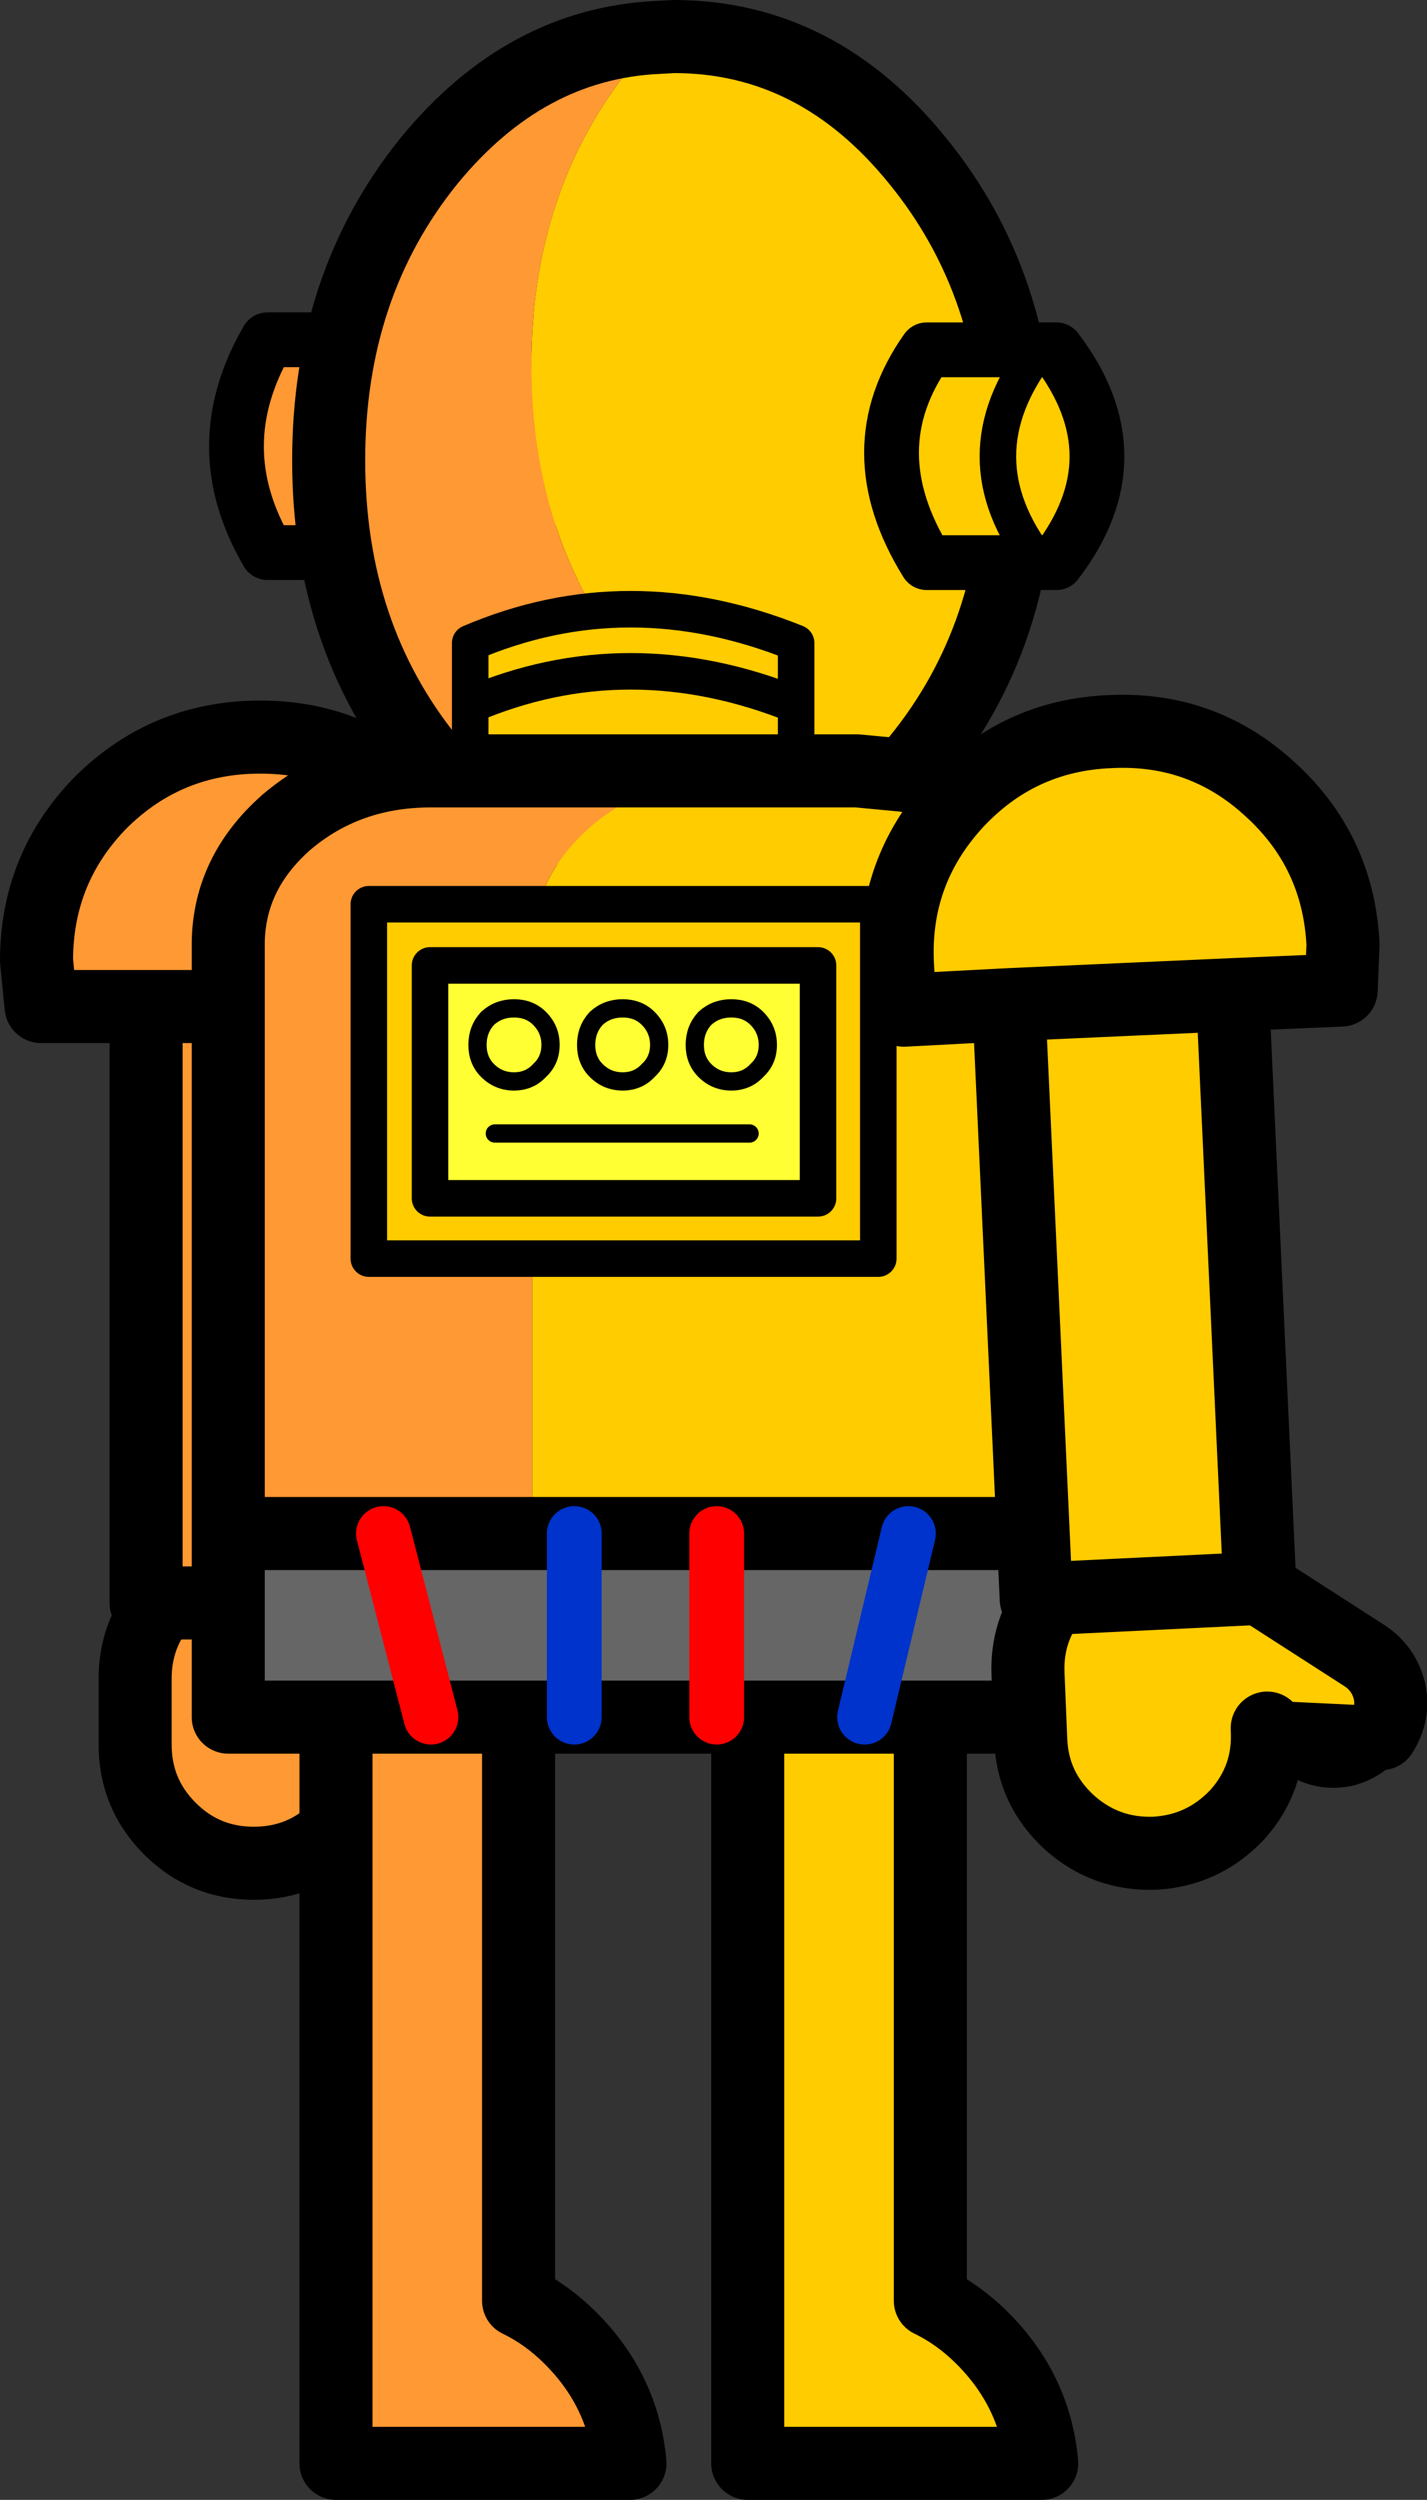 <?xml version="1.0" encoding="UTF-8" standalone="no"?>
<svg xmlns:xlink="http://www.w3.org/1999/xlink" height="136.85px" width="78.15px" xmlns="http://www.w3.org/2000/svg">
  <rect width="100%" height="100%" fill="#333333" stroke="none"/>
  <g transform="matrix(1.0, 0.0, 0.0, 1.0, 35.35, 66.05)">
    <path d="M6.2 -35.8 L-20.7 -35.8 Q-24.1 -41.6 -20.7 -47.45 L6.2 -47.45 6.2 -35.8 M-14.95 29.4 L-14.95 29.45 Q-14.95 32.15 -16.85 34.05 -18.75 35.95 -21.45 35.95 -24.15 35.95 -26.05 34.05 -27.95 32.15 -27.95 29.45 L-27.95 25.85 Q-27.95 23.45 -26.45 21.7 L-27.35 21.7 -27.35 -10.95 -33.1 -10.95 -33.35 -13.45 Q-33.35 -18.55 -29.8 -22.15 -26.2 -25.7 -21.1 -25.7 -16.0 -25.7 -12.45 -22.15 -8.85 -18.55 -8.85 -13.45 -8.85 -12.15 -9.1 -10.95 L-15.05 -10.95 -15.05 21.7 -9.4 25.65 Q-8.35 26.4 -8.15 27.65 -7.95 28.9 -8.7 30.0 -9.45 31.05 -10.7 31.3 -12.0 31.5 -13.05 30.75 L-14.95 29.4 M-26.45 21.7 L-15.05 21.7 -26.45 21.7 M-27.35 -10.95 L-15.05 -10.95 -27.35 -10.95" fill="#ff9933" fill-rule="evenodd" stroke="none"/>
    <path d="M-14.95 29.4 L-14.95 29.45 Q-14.95 32.15 -16.85 34.05 -18.75 35.95 -21.45 35.95 -24.15 35.95 -26.05 34.05 -27.95 32.15 -27.95 29.45 L-27.95 25.85 Q-27.95 23.45 -26.45 21.7 L-27.35 21.7 -27.35 -10.95 -33.1 -10.95 -33.35 -13.45 Q-33.35 -18.55 -29.8 -22.15 -26.2 -25.7 -21.1 -25.7 -16.0 -25.7 -12.45 -22.15 -8.85 -18.55 -8.85 -13.45 -8.85 -12.15 -9.1 -10.95 L-15.05 -10.95 -15.05 21.7 -9.4 25.65 Q-8.35 26.4 -8.15 27.65 -7.95 28.9 -8.7 30.0 M-15.05 -10.95 L-27.35 -10.95 M-15.05 21.7 L-26.45 21.7" fill="none" stroke="#000000" stroke-linecap="round" stroke-linejoin="round" stroke-width="4.0"/>
    <path d="M6.2 -35.8 L-20.7 -35.8 Q-24.1 -41.6 -20.7 -47.45 L6.2 -47.45 6.2 -35.8 M-8.7 30.0 Q-9.45 31.05 -10.7 31.3 -12.0 31.5 -13.05 30.75 L-14.95 29.4 Z" fill="none" stroke="#000000" stroke-linecap="round" stroke-linejoin="round" stroke-width="3.0"/>
    <path d="M0.65 -64.0 L1.55 -64.05 Q9.4 -64.05 14.9 -57.25 20.45 -50.45 20.45 -40.85 20.45 -31.25 14.9 -24.45 L13.5 -22.85 12.65 -22.85 Q4.8 -22.85 -0.75 -29.65 -6.25 -36.45 -6.25 -46.05 -6.25 -55.65 -0.75 -62.45 L0.65 -64.0" fill="#ffcc00" fill-rule="evenodd" stroke="none"/>
    <path d="M13.5 -22.85 Q8.45 -17.65 1.55 -17.65 -6.3 -17.65 -11.85 -24.45 -17.35 -31.25 -17.35 -40.85 -17.35 -50.45 -11.85 -57.25 -6.6 -63.65 0.65 -64.0 L-0.75 -62.45 Q-6.25 -55.65 -6.25 -46.05 -6.25 -36.45 -0.75 -29.65 4.8 -22.85 12.65 -22.85 L13.5 -22.85" fill="#ff9933" fill-rule="evenodd" stroke="none"/>
    <path d="M0.65 -64.0 L1.55 -64.05 Q9.4 -64.05 14.9 -57.25 20.45 -50.45 20.45 -40.85 20.45 -31.25 14.9 -24.45 L13.5 -22.85 Q8.45 -17.65 1.55 -17.65 -6.3 -17.65 -11.85 -24.45 -17.35 -31.25 -17.35 -40.85 -17.35 -50.45 -11.85 -57.25 -6.6 -63.65 0.65 -64.0 Z" fill="none" stroke="#000000" stroke-linecap="round" stroke-linejoin="round" stroke-width="4.0"/>
    <path d="M22.5 -35.25 L21.55 -35.25 15.4 -35.25 Q11.55 -41.45 15.4 -46.9 L21.55 -46.9 22.5 -46.9 Q26.95 -41.05 22.5 -35.25 M-9.6 -18.05 L-9.6 -27.45 -9.6 -30.85 Q-0.95 -34.55 8.25 -30.85 L8.25 -27.45 8.25 -18.05 -9.6 -18.05 M8.25 -27.45 Q-0.95 -31.15 -9.6 -27.45 -0.95 -31.15 8.25 -27.45 M21.55 -35.25 Q17.05 -41.05 21.55 -46.9 17.05 -41.05 21.55 -35.25" fill="#ffcc00" fill-rule="evenodd" stroke="none"/>
    <path d="M22.5 -35.25 L21.55 -35.25 15.4 -35.25 Q11.55 -41.45 15.4 -46.9 L21.55 -46.9 22.5 -46.9 Q26.95 -41.05 22.5 -35.25" fill="none" stroke="#000000" stroke-linecap="round" stroke-linejoin="round" stroke-width="3.0"/>
    <path d="M-9.6 -18.05 L-9.6 -27.45 -9.6 -30.85 Q-0.95 -34.55 8.25 -30.85 L8.25 -27.45 8.25 -18.05 8.25 -17.7 -9.6 -17.7 -9.6 -18.05 M21.55 -46.9 Q17.05 -41.05 21.55 -35.25 M-9.6 -27.45 Q-0.95 -31.15 8.25 -27.45" fill="none" stroke="#000000" stroke-linecap="round" stroke-linejoin="round" stroke-width="2.0"/>
    <path d="M4.9 -23.85 L11.6 -23.85 14.25 -23.6 Q17.2 -23.0 19.45 -21.05 22.75 -18.2 22.75 -14.2 L22.75 17.9 14.4 17.9 3.9 17.9 -3.9 17.9 -6.2 17.9 -6.2 -13.95 Q-6.25 -17.95 -3.0 -20.8 0.3 -23.6 4.9 -23.6 L4.9 -23.85 M15.6 27.95 L15.6 59.9 Q17.15 60.65 18.45 61.95 21.35 64.85 21.7 68.8 L5.6 68.8 5.6 27.95 12.0 27.95 15.6 27.95" fill="#ffcc00" fill-rule="evenodd" stroke="none"/>
    <path d="M4.9 -23.85 L4.9 -23.6 Q0.3 -23.6 -3.0 -20.8 -6.25 -17.95 -6.2 -13.95 L-6.2 17.9 -14.35 17.9 -22.85 17.9 -22.85 -14.2 Q-22.9 -18.2 -19.65 -21.05 -16.35 -23.85 -11.75 -23.85 L4.9 -23.85 M-6.95 27.95 L-6.95 59.9 Q-5.4 60.65 -4.1 61.95 -1.2 64.85 -0.85 68.8 L-16.95 68.8 -16.95 27.95 -11.75 27.95 -6.95 27.95" fill="#ff9933" fill-rule="evenodd" stroke="none"/>
    <path d="M-6.2 17.9 L-3.9 17.9 3.9 17.9 14.4 17.9 22.75 17.9 22.75 27.95 15.6 27.95 12.0 27.95 5.6 27.95 3.9 27.95 -3.9 27.95 -6.95 27.95 -11.75 27.95 -16.95 27.95 -22.85 27.95 -22.85 17.9 -14.35 17.9 -6.2 17.9 M12.0 27.95 L14.4 17.9 12.0 27.95 M3.9 27.95 L3.9 17.9 3.9 27.95 M-3.9 27.95 L-3.9 17.9 -3.9 27.95 M-11.75 27.95 L-14.35 17.9 -11.75 27.95" fill="#666666" fill-rule="evenodd" stroke="none"/>
    <path d="M22.75 17.9 L22.75 -14.2 Q22.75 -18.2 19.45 -21.05 17.2 -23.0 14.25 -23.6 L11.6 -23.85 4.9 -23.85 -11.75 -23.85 Q-16.35 -23.85 -19.65 -21.05 -22.9 -18.2 -22.85 -14.2 L-22.85 17.9 -14.35 17.9 -6.2 17.9 -3.9 17.9 3.9 17.9 14.4 17.9 22.75 17.9 22.75 27.95 15.6 27.95 15.6 59.9 Q17.15 60.65 18.45 61.95 21.35 64.85 21.7 68.8 L5.6 68.8 5.6 27.95 3.9 27.95 -3.9 27.95 -6.95 27.95 -6.95 59.9 Q-5.4 60.65 -4.1 61.95 -1.2 64.85 -0.85 68.8 L-16.95 68.8 -16.95 27.95 -22.85 27.95 -22.85 17.9 M15.6 27.95 L12.0 27.95 5.6 27.95 M-6.95 27.95 L-11.75 27.95 -16.95 27.95" fill="none" stroke="#000000" stroke-linecap="round" stroke-linejoin="round" stroke-width="4.0"/>
    <path d="M14.4 17.9 L12.0 27.95 M-3.9 17.9 L-3.9 27.95" fill="none" stroke="#0033cc" stroke-linecap="round" stroke-linejoin="round" stroke-width="3.0"/>
    <path d="M3.9 17.9 L3.9 27.95 M-14.35 17.9 L-11.75 27.95" fill="none" stroke="#ff0000" stroke-linecap="round" stroke-linejoin="round" stroke-width="3.0"/>
    <path d="M9.45 -0.45 L9.45 -13.2 -11.8 -13.2 -11.8 -0.45 9.45 -0.45 M12.75 2.85 L-15.15 2.85 -15.15 -16.55 12.75 -16.55 12.75 2.85" fill="#ffcc00" fill-rule="evenodd" stroke="none"/>
    <path d="M0.75 -8.85 Q0.75 -9.7 0.15 -10.3 -0.4 -10.85 -1.25 -10.85 -2.1 -10.85 -2.7 -10.3 -3.25 -9.7 -3.25 -8.85 -3.25 -8.0 -2.7 -7.45 -2.1 -6.85 -1.25 -6.85 -0.4 -6.85 0.15 -7.45 0.75 -8.0 0.75 -8.85 0.75 -8.0 0.15 -7.45 -0.4 -6.85 -1.25 -6.85 -2.1 -6.85 -2.7 -7.45 -3.25 -8.0 -3.25 -8.85 -3.25 -9.7 -2.7 -10.3 -2.1 -10.85 -1.25 -10.85 -0.4 -10.85 0.15 -10.3 0.75 -9.7 0.75 -8.85 M6.7 -8.85 Q6.7 -9.7 6.1 -10.3 5.55 -10.85 4.7 -10.85 3.85 -10.85 3.25 -10.3 2.7 -9.7 2.7 -8.85 2.7 -8.0 3.25 -7.45 3.85 -6.85 4.7 -6.85 5.55 -6.85 6.1 -7.45 6.7 -8.0 6.7 -8.85 6.7 -8.0 6.1 -7.45 5.55 -6.85 4.7 -6.85 3.85 -6.85 3.25 -7.45 2.7 -8.0 2.7 -8.85 2.7 -9.7 3.25 -10.3 3.85 -10.85 4.7 -10.85 5.55 -10.85 6.1 -10.3 6.7 -9.7 6.7 -8.85 M9.45 -0.45 L-11.8 -0.45 -11.8 -13.2 9.45 -13.2 9.45 -0.45 M5.7 -4.0 L-8.25 -4.0 5.7 -4.0 M-7.2 -6.85 Q-6.35 -6.85 -5.8 -7.45 -5.2 -8.0 -5.2 -8.85 -5.2 -9.7 -5.8 -10.3 -6.35 -10.85 -7.2 -10.85 -8.05 -10.85 -8.65 -10.3 -9.2 -9.7 -9.2 -8.85 -9.2 -8.0 -8.65 -7.45 -8.05 -6.85 -7.2 -6.85 -8.05 -6.85 -8.65 -7.45 -9.2 -8.0 -9.2 -8.85 -9.2 -9.7 -8.65 -10.3 -8.05 -10.85 -7.2 -10.85 -6.35 -10.85 -5.8 -10.3 -5.2 -9.7 -5.2 -8.85 -5.2 -8.0 -5.8 -7.45 -6.35 -6.85 -7.2 -6.85" fill="#ffff33" fill-rule="evenodd" stroke="none"/>
    <path d="M9.45 -0.45 L-11.8 -0.45 -11.8 -13.2 9.45 -13.2 9.45 -0.45 M12.75 2.85 L-15.15 2.85 -15.15 -16.55 12.75 -16.55 12.75 2.85" fill="none" stroke="#000000" stroke-linecap="round" stroke-linejoin="round" stroke-width="2.0"/>
    <path d="M6.7 -8.85 Q6.7 -8.0 6.1 -7.45 5.55 -6.85 4.7 -6.85 3.85 -6.85 3.25 -7.45 2.7 -8.0 2.7 -8.85 2.7 -9.7 3.25 -10.3 3.85 -10.85 4.7 -10.85 5.55 -10.85 6.1 -10.3 6.7 -9.7 6.7 -8.85 M0.75 -8.85 Q0.75 -8.0 0.15 -7.45 -0.4 -6.85 -1.25 -6.85 -2.1 -6.85 -2.7 -7.45 -3.25 -8.0 -3.25 -8.85 -3.25 -9.7 -2.7 -10.3 -2.1 -10.85 -1.25 -10.85 -0.4 -10.85 0.15 -10.3 0.75 -9.7 0.75 -8.85 M-7.2 -6.85 Q-8.05 -6.85 -8.65 -7.45 -9.2 -8.0 -9.2 -8.85 -9.2 -9.7 -8.65 -10.3 -8.05 -10.85 -7.2 -10.85 -6.35 -10.85 -5.8 -10.3 -5.2 -9.7 -5.2 -8.85 -5.2 -8.0 -5.8 -7.45 -6.35 -6.85 -7.2 -6.85 M-8.25 -4.0 L5.7 -4.0" fill="none" stroke="#000000" stroke-linecap="round" stroke-linejoin="round" stroke-width="1.0"/>
    <path d="M34.05 28.55 L34.05 28.6 Q34.2 31.3 32.4 33.3 30.55 35.25 27.9 35.4 25.2 35.5 23.2 33.7 21.2 31.85 21.1 29.2 L20.95 25.6 Q20.85 23.25 22.25 21.45 L21.4 21.5 19.9 -11.05 14.15 -10.75 Q13.85 -11.95 13.8 -13.25 13.55 -18.3 16.95 -22.05 20.4 -25.8 25.45 -26.0 30.5 -26.25 34.2 -22.85 37.95 -19.45 38.2 -14.35 L38.1 -11.85 32.15 -11.6 33.65 20.9 39.4 24.6 Q40.45 25.3 40.75 26.55 41.0 27.75 40.3 28.85 L40.3 28.9 Q39.6 29.95 38.35 30.25 37.1 30.5 36.0 29.85 L34.05 28.55 M22.25 21.45 L33.6 20.9 33.65 20.9 33.6 20.9 22.25 21.45 M19.9 -11.05 L32.15 -11.6 19.9 -11.05" fill="#ffcc00" fill-rule="evenodd" stroke="none"/>
    <path d="M34.05 28.55 L34.05 28.6 Q34.2 31.3 32.4 33.3 30.55 35.25 27.9 35.4 25.2 35.5 23.2 33.7 21.2 31.85 21.1 29.2 L20.95 25.6 Q20.85 23.25 22.25 21.45 L21.4 21.5 19.9 -11.05 14.15 -10.75 Q13.85 -11.95 13.8 -13.25 13.55 -18.3 16.95 -22.05 20.4 -25.8 25.45 -26.0 30.5 -26.25 34.2 -22.85 37.95 -19.45 38.2 -14.35 L38.1 -11.85 32.15 -11.6 33.65 20.9 39.4 24.6 Q40.45 25.3 40.75 26.55 41.0 27.75 40.3 28.85 M32.15 -11.6 L19.9 -11.05 M33.65 20.9 L33.6 20.9 22.25 21.45" fill="none" stroke="#000000" stroke-linecap="round" stroke-linejoin="round" stroke-width="4.0"/>
    <path d="M40.3 28.85 L40.3 28.9 Q39.6 29.95 38.35 30.25 37.1 30.5 36.0 29.85 L34.05 28.55 Z" fill="none" stroke="#000000" stroke-linecap="round" stroke-linejoin="round" stroke-width="3.0"/>
  </g>
</svg>
